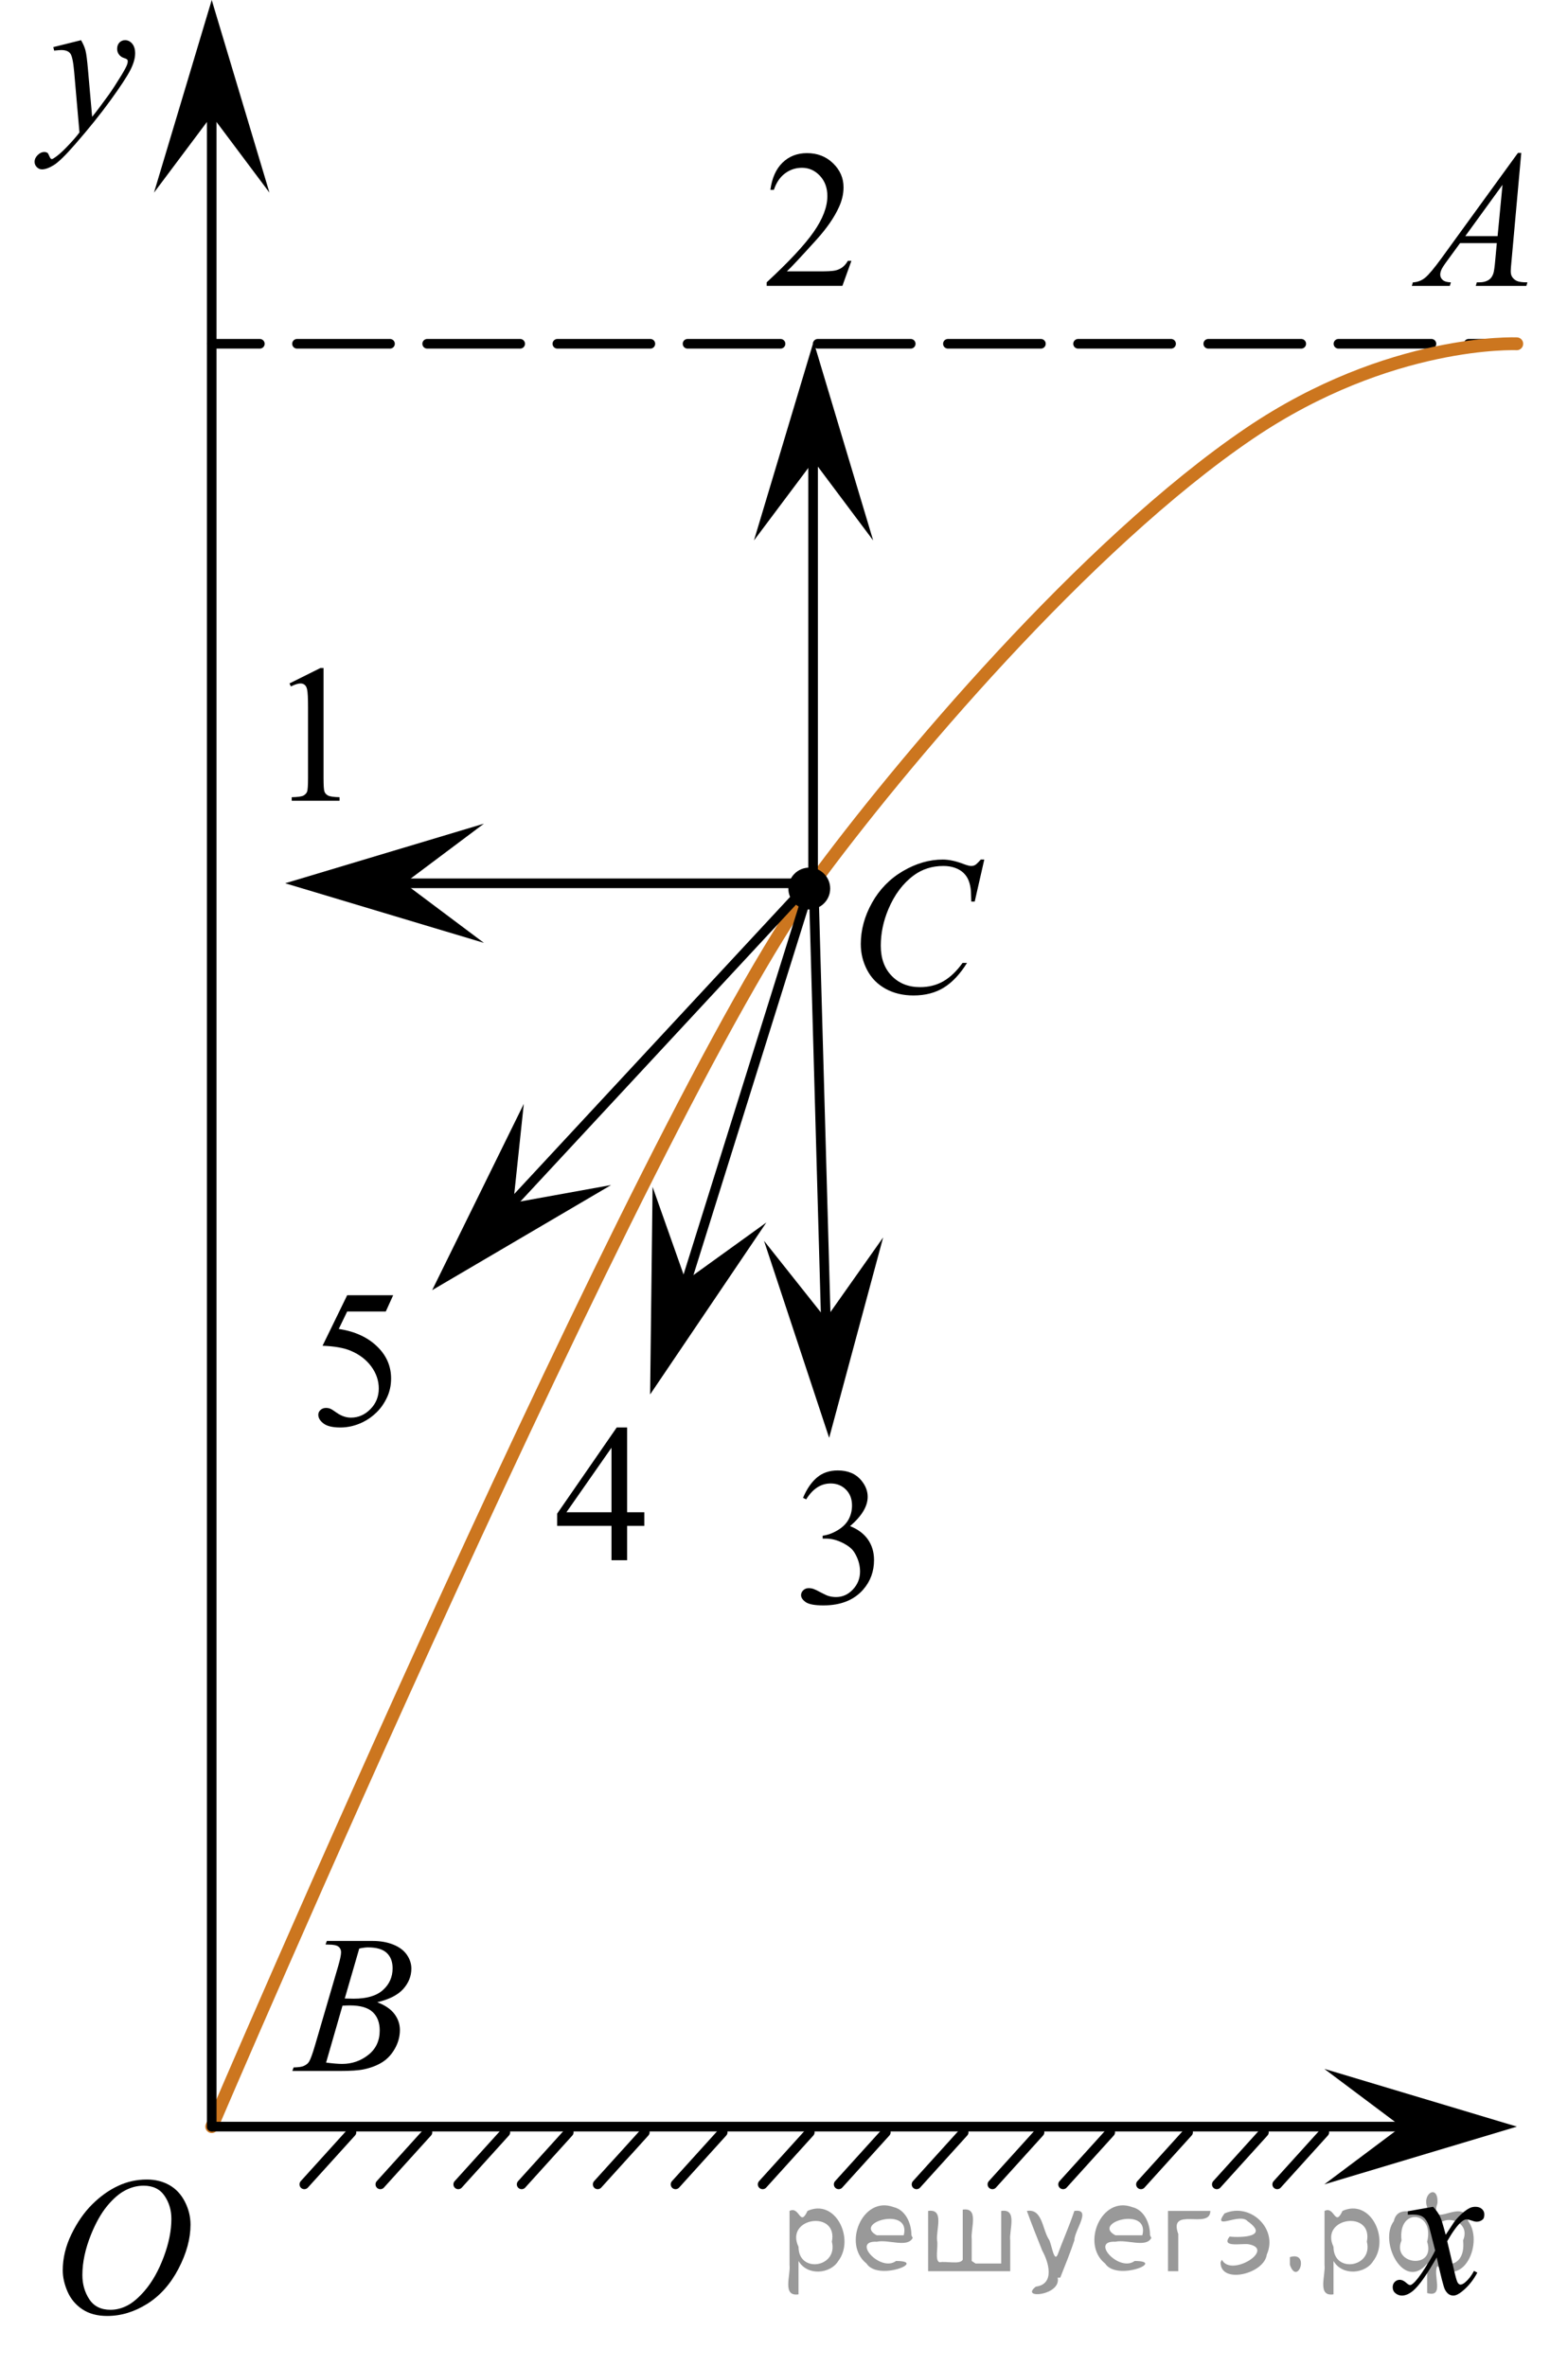 <?xml version="1.0" encoding="utf-8"?>
<!-- Generator: Adobe Illustrator 16.0.0, SVG Export Plug-In . SVG Version: 6.00 Build 0)  -->
<!DOCTYPE svg PUBLIC "-//W3C//DTD SVG 1.1//EN" "http://www.w3.org/Graphics/SVG/1.1/DTD/svg11.dtd">
<svg version="1.1" id="Слой_1" xmlns="http://www.w3.org/2000/svg" xmlns:xlink="http://www.w3.org/1999/xlink" x="0px" y="0px"
	 width="122.22px" height="184.439px" viewBox="-101.942 83.208 122.22 184.439"
	 enable-background="new -101.942 83.208 122.22 184.439" xml:space="preserve">
<g>
	<g>
		
			<line fill="none" stroke="#000000" stroke-width="0.75" stroke-linecap="round" stroke-linejoin="round" x1="-85.439" y1="109.999" x2="-81.689" y2="109.999"/>
		
			<line fill="none" stroke="#000000" stroke-width="0.75" stroke-linecap="round" stroke-linejoin="round" stroke-dasharray="7.248,2.899" x1="-78.791" y1="109.999" x2="11.083" y2="109.999"/>
		
			<line fill="none" stroke="#000000" stroke-width="0.75" stroke-linecap="round" stroke-linejoin="round" x1="12.533" y1="109.999" x2="16.283" y2="109.999"/>
	</g>
</g>
<path fill="none" stroke="#CC761F" stroke-linecap="round" stroke-linejoin="round" stroke-miterlimit="10" d="M-85.439,248.93
	c0,0,33.824-79.062,46.874-96.888c6.675-9.116,21.219-26.392,34.014-35.062c10.938-7.412,20.835-6.981,20.835-6.981"/>
<line fill="none" stroke="#000000" stroke-width="0.75" stroke-linecap="round" stroke-linejoin="round" stroke-miterlimit="10" x1="-38.565" y1="152.042" x2="-38.565" y2="116.871"/>
<polygon points="-38.526,119.124 -43.173,125.324 -38.526,109.829 -33.882,125.324 "/>
<circle cx="-38.862" cy="152.45" r="1.63"/>
<line fill="none" stroke="#000000" stroke-width="0.75" stroke-linecap="round" stroke-linejoin="round" stroke-miterlimit="10" x1="-38.565" y1="152.041" x2="-73.735" y2="152.041"/>
<polygon points="-70.42,152.039 -64.221,156.685 -79.715,152.039 -64.221,147.394 "/>
<line fill="none" stroke="#000000" stroke-width="0.75" stroke-linecap="round" stroke-linejoin="round" stroke-miterlimit="10" x1="-38.527" y1="152.041" x2="-37.539" y2="187.196"/>
<polygon points="-37.573,185.966 -33.104,179.637 -37.312,195.256 -42.39,179.9 "/>
<line fill="none" stroke="#000000" stroke-width="0.75" stroke-linecap="round" stroke-linejoin="round" stroke-miterlimit="10" x1="-38.861" y1="152.45" x2="-49.36" y2="186.015"/>
<polygon points="-48.492,183.004 -42.207,178.474 -51.268,191.876 -51.075,175.7 "/>
<line fill="none" stroke="#000000" stroke-width="0.75" stroke-linecap="round" stroke-linejoin="round" stroke-miterlimit="10" x1="-38.861" y1="152.042" x2="-62.797" y2="177.814"/>
<polygon points="-61.93,176.935 -54.306,175.555 -68.256,183.747 -61.114,169.232 "/>
<g>
	<g>
		<defs>
			<rect id="SVGID_1_" x="5.153" y="91.565" width="15.125" height="16.698"/>
		</defs>
		<clipPath id="SVGID_2_">
			<use xlink:href="#SVGID_1_"  overflow="visible"/>
		</clipPath>
		<g clip-path="url(#SVGID_2_)">
			<path d="M16.635,95.123l-0.761,8.431c-0.039,0.394-0.059,0.652-0.059,0.777c0,0.199,0.037,0.351,0.11,0.456
				c0.094,0.144,0.221,0.251,0.381,0.321c0.159,0.069,0.43,0.104,0.809,0.104l-0.081,0.276h-3.944l0.081-0.276
				h0.17c0.32,0,0.581-0.07,0.783-0.209c0.143-0.095,0.254-0.252,0.332-0.472
				c0.055-0.154,0.106-0.518,0.155-1.091l0.118-1.285h-2.865l-1.02,1.397c-0.231,0.314-0.376,0.539-0.435,0.676
				c-0.059,0.138-0.089,0.266-0.089,0.386c0,0.159,0.065,0.296,0.192,0.41c0.128,0.115,0.34,0.178,0.636,0.188
				l-0.082,0.276H8.105l0.082-0.276c0.364-0.015,0.685-0.139,0.964-0.37c0.277-0.231,0.692-0.727,1.244-1.483
				l5.982-8.236H16.635L16.635,95.123z M15.173,97.611l-2.902,3.999h2.519L15.173,97.611z"/>
		</g>
	</g>
</g>
<g>
	<g>
		<defs>
			<rect id="SVGID_3_" x="-81.777" y="230.673" width="15.124" height="16.698"/>
		</defs>
		<clipPath id="SVGID_4_">
			<use xlink:href="#SVGID_3_"  overflow="visible"/>
		</clipPath>
		<g clip-path="url(#SVGID_4_)">
			<path d="M-76.568,234.738l0.103-0.276h3.574c0.601,0,1.136,0.095,1.606,0.284
				c0.47,0.19,0.822,0.453,1.056,0.792c0.234,0.339,0.351,0.698,0.351,1.076c0,0.583-0.208,1.11-0.624,1.581
				s-1.094,0.818-2.034,1.043c0.606,0.229,1.051,0.533,1.337,0.911c0.285,0.379,0.428,0.795,0.428,1.248
				c0,0.504-0.128,0.984-0.384,1.442c-0.256,0.459-0.585,0.815-0.986,1.069s-0.885,0.44-1.451,0.56
				c-0.403,0.085-1.033,0.127-1.891,0.127h-3.67l0.096-0.276c0.384-0.01,0.645-0.048,0.783-0.112
				c0.196-0.085,0.337-0.196,0.421-0.336c0.118-0.19,0.275-0.623,0.473-1.301l1.795-6.136
				c0.152-0.519,0.229-0.882,0.229-1.092c0-0.184-0.067-0.33-0.203-0.436c-0.136-0.107-0.393-0.161-0.771-0.161
				C-76.416,234.746-76.495,234.744-76.568,234.738z M-76.524,243.94c0.532,0.069,0.948,0.104,1.248,0.104
				c0.769,0,1.449-0.234,2.042-0.703c0.594-0.468,0.89-1.103,0.89-1.905c0-0.613-0.183-1.092-0.55-1.435
				s-0.959-0.516-1.776-0.516c-0.157,0-0.35,0.008-0.576,0.022L-76.524,243.94z M-75.069,238.946
				c0.32,0.01,0.551,0.015,0.694,0.015c1.023,0,1.786-0.225,2.285-0.676c0.5-0.451,0.75-1.016,0.75-1.693
				c0-0.513-0.152-0.913-0.458-1.199s-0.793-0.43-1.462-0.43c-0.178,0-0.404,0.03-0.68,0.09L-75.069,238.946z"/>
		</g>
	</g>
</g>
<g>
	<g>
		<defs>
			<rect id="SVGID_5_" x="-100.014" y="249.499" width="16.506" height="18.148"/>
		</defs>
		<clipPath id="SVGID_6_">
			<use xlink:href="#SVGID_5_"  overflow="visible"/>
		</clipPath>
		<g clip-path="url(#SVGID_6_)">
			<path d="M-90.497,253.053c0.665,0,1.253,0.146,1.766,0.439c0.512,0.293,0.913,0.726,1.204,1.298
				s0.435,1.165,0.435,1.78c0,1.09-0.311,2.233-0.935,3.43c-0.623,1.197-1.437,2.111-2.441,2.741
				s-2.044,0.944-3.118,0.944c-0.772,0-1.419-0.174-1.94-0.521c-0.519-0.347-0.903-0.806-1.152-1.375
				c-0.248-0.57-0.373-1.122-0.373-1.657c0-0.95,0.226-1.889,0.676-2.815c0.451-0.927,0.989-1.702,1.615-2.324
				c0.625-0.622,1.292-1.101,2.002-1.435C-92.049,253.221-91.295,253.053-90.497,253.053z M-90.748,253.533
				c-0.493,0-0.975,0.123-1.445,0.371c-0.47,0.247-0.936,0.652-1.399,1.214c-0.463,0.562-0.879,1.299-1.249,2.208
				c-0.453,1.12-0.68,2.178-0.68,3.172c0,0.71,0.18,1.338,0.54,1.886c0.359,0.547,0.911,0.821,1.654,0.821
				c0.448,0,0.888-0.113,1.319-0.338c0.431-0.225,0.88-0.609,1.348-1.154c0.586-0.685,1.079-1.559,1.478-2.621
				c0.399-1.062,0.599-2.053,0.599-2.973c0-0.68-0.18-1.28-0.539-1.803S-90.024,253.533-90.748,253.533z"/>
		</g>
	</g>
</g>
<g>
	<g>
		<defs>
			<rect id="SVGID_7_" x="-81.985" y="131.696" width="9.529" height="16.698"/>
		</defs>
		<clipPath id="SVGID_8_">
			<use xlink:href="#SVGID_7_"  overflow="visible"/>
		</clipPath>
		<g clip-path="url(#SVGID_8_)">
			<path d="M-79.379,136.467l2.413-1.203h0.242v8.558c0,0.568,0.022,0.922,0.069,1.062
				c0.046,0.14,0.143,0.246,0.289,0.321c0.145,0.074,0.443,0.117,0.892,0.127v0.276h-3.729v-0.276
				c0.468-0.01,0.77-0.051,0.907-0.123c0.136-0.072,0.231-0.17,0.285-0.292c0.053-0.122,0.08-0.487,0.08-1.095
				v-5.471c0-0.737-0.024-1.211-0.073-1.42c-0.034-0.16-0.097-0.277-0.186-0.352
				c-0.09-0.075-0.198-0.112-0.325-0.112c-0.181,0-0.432,0.077-0.753,0.231L-79.379,136.467z"/>
		</g>
	</g>
</g>
<g>
	<g>
		<defs>
			<rect id="SVGID_9_" x="-45.043" y="91.566" width="12.363" height="16.697"/>
		</defs>
		<clipPath id="SVGID_10_">
			<use xlink:href="#SVGID_9_"  overflow="visible"/>
		</clipPath>
		<g clip-path="url(#SVGID_10_)">
			<path d="M-35.578,103.534l-0.701,1.95h-5.902v-0.276c1.736-1.605,2.959-2.915,3.667-3.932s1.062-1.945,1.062-2.787
				c0-0.644-0.194-1.171-0.583-1.585c-0.389-0.413-0.854-0.62-1.395-0.62c-0.491,0-0.933,0.145-1.324,0.438
				c-0.391,0.291-0.68,0.719-0.866,1.281h-0.273c0.123-0.922,0.44-1.629,0.948-2.122
				c0.509-0.494,1.145-0.74,1.907-0.74c0.811,0,1.489,0.264,2.032,0.792c0.544,0.528,0.815,1.151,0.815,1.868
				c0,0.514-0.118,1.027-0.354,1.54c-0.363,0.808-0.954,1.662-1.77,2.563c-1.225,1.355-1.989,2.173-2.294,2.451
				h2.611c0.531,0,0.904-0.019,1.118-0.06s0.406-0.121,0.579-0.243c0.172-0.122,0.321-0.295,0.449-0.519H-35.578z
				"/>
		</g>
	</g>
</g>
<g>
	<g>
		<defs>
			<rect id="SVGID_11_" x="-61.281" y="190.876" width="12.361" height="16.697"/>
		</defs>
		<clipPath id="SVGID_12_">
			<use xlink:href="#SVGID_11_"  overflow="visible"/>
		</clipPath>
		<g clip-path="url(#SVGID_12_)">
			<path d="M-51.718,201.055v1.062h-1.343v2.676h-1.218v-2.676h-4.234v-0.956l4.641-6.712h0.811v6.606H-51.718
				L-51.718,201.055z M-54.279,201.055v-5.029l-3.512,5.029H-54.279z"/>
		</g>
	</g>
</g>
<g>
	<g>
		<defs>
			<rect id="SVGID_13_" x="-42.182" y="194.225" width="12.361" height="18.078"/>
		</defs>
		<clipPath id="SVGID_14_">
			<use xlink:href="#SVGID_13_"  overflow="visible"/>
		</clipPath>
		<g clip-path="url(#SVGID_14_)">
			<path d="M-39.348,199.932c0.285-0.682,0.645-1.209,1.08-1.58c0.435-0.37,0.979-0.556,1.627-0.556
				c0.802,0,1.417,0.264,1.845,0.791c0.324,0.394,0.487,0.815,0.487,1.263c0,0.737-0.458,1.499-1.373,2.285
				c0.615,0.244,1.08,0.593,1.395,1.046c0.315,0.453,0.473,0.986,0.473,1.599c0,0.876-0.275,1.636-0.826,2.278
				c-0.719,0.836-1.759,1.255-3.121,1.255c-0.674,0-1.133-0.085-1.376-0.254c-0.243-0.17-0.365-0.352-0.365-0.546
				c0-0.144,0.058-0.272,0.174-0.381c0.115-0.109,0.254-0.164,0.416-0.164c0.123,0,0.249,0.019,0.377,0.06
				c0.083,0.025,0.273,0.116,0.567,0.273c0.296,0.157,0.5,0.25,0.613,0.28c0.182,0.055,0.376,0.082,0.582,0.082
				c0.502,0,0.939-0.196,1.31-0.59c0.372-0.394,0.558-0.859,0.558-1.397c0-0.394-0.086-0.777-0.259-1.15
				c-0.128-0.279-0.268-0.49-0.42-0.635c-0.212-0.199-0.502-0.38-0.871-0.542
				c-0.369-0.161-0.745-0.242-1.129-0.242h-0.235v-0.225c0.388-0.05,0.778-0.191,1.169-0.426
				c0.391-0.233,0.675-0.516,0.853-0.844c0.177-0.329,0.266-0.69,0.266-1.083c0-0.513-0.159-0.928-0.477-1.244
				c-0.317-0.315-0.712-0.474-1.184-0.474c-0.763,0-1.399,0.413-1.911,1.239L-39.348,199.932z"/>
		</g>
	</g>
</g>
<g>
	<g>
		<defs>
			<rect id="SVGID_15_" x="-79.917" y="180.366" width="12.363" height="18.078"/>
		</defs>
		<clipPath id="SVGID_16_">
			<use xlink:href="#SVGID_15_"  overflow="visible"/>
		</clipPath>
		<g clip-path="url(#SVGID_16_)">
			<path d="M-71.296,184.141l-0.575,1.27h-3.01l-0.657,1.359c1.304,0.194,2.337,0.685,3.099,1.472
				c0.654,0.677,0.981,1.474,0.981,2.39c0,0.533-0.106,1.026-0.321,1.48c-0.214,0.453-0.482,0.839-0.808,1.157
				c-0.324,0.318-0.685,0.575-1.084,0.769c-0.566,0.273-1.147,0.411-1.741,0.411c-0.601,0-1.037-0.103-1.31-0.31
				c-0.273-0.206-0.41-0.435-0.41-0.684c0-0.139,0.057-0.263,0.17-0.369c0.113-0.107,0.256-0.161,0.428-0.161
				c0.127,0,0.239,0.021,0.335,0.06c0.096,0.04,0.261,0.143,0.49,0.307c0.369,0.259,0.743,0.389,1.122,0.389
				c0.575,0,1.082-0.221,1.516-0.661c0.435-0.44,0.653-0.978,0.653-1.609c0-0.612-0.194-1.185-0.583-1.715
				s-0.925-0.94-1.608-1.228c-0.536-0.224-1.267-0.353-2.191-0.389l1.919-3.936H-71.296L-71.296,184.141z"/>
		</g>
	</g>
</g>
<g>
	<g>
		<defs>
			<rect id="SVGID_17_" x="-101.942" y="83.364" width="13.744" height="16.699"/>
		</defs>
		<clipPath id="SVGID_18_">
			<use xlink:href="#SVGID_17_"  overflow="visible"/>
		</clipPath>
		<g clip-path="url(#SVGID_18_)">
			<path d="M-95.623,86.34c0.167,0.289,0.283,0.56,0.347,0.81c0.065,0.252,0.128,0.746,0.192,1.483l0.324,3.678
				c0.296-0.359,0.724-0.927,1.285-1.704c0.271-0.379,0.605-0.894,1.005-1.547
				c0.24-0.399,0.389-0.678,0.441-0.838c0.029-0.079,0.045-0.161,0.045-0.246c0-0.055-0.018-0.1-0.051-0.135
				c-0.035-0.035-0.125-0.076-0.27-0.123c-0.146-0.048-0.268-0.135-0.363-0.262s-0.143-0.273-0.143-0.438
				c0-0.204,0.059-0.368,0.176-0.493c0.119-0.124,0.266-0.186,0.443-0.186c0.217,0,0.4,0.091,0.555,0.273
				c0.152,0.182,0.229,0.433,0.229,0.751c0,0.394-0.133,0.844-0.398,1.35s-0.777,1.281-1.536,2.328
				c-0.758,1.046-1.676,2.187-2.754,3.423c-0.743,0.852-1.294,1.389-1.653,1.61s-0.667,0.333-0.923,0.333
				c-0.152,0-0.286-0.059-0.402-0.176c-0.115-0.117-0.173-0.253-0.173-0.407c0-0.194,0.08-0.371,0.239-0.531
				c0.16-0.159,0.334-0.239,0.52-0.239c0.099,0,0.18,0.022,0.244,0.067c0.039,0.025,0.082,0.097,0.129,0.213
				c0.047,0.117,0.09,0.196,0.129,0.236c0.024,0.024,0.055,0.037,0.089,0.037c0.029,0,0.081-0.025,0.155-0.075
				c0.271-0.169,0.585-0.439,0.944-0.807c0.473-0.488,0.822-0.887,1.049-1.196l-0.414-4.738
				c-0.068-0.782-0.172-1.258-0.31-1.428c-0.138-0.169-0.369-0.254-0.694-0.254c-0.103,0-0.288,0.015-0.554,0.045
				l-0.066-0.276L-95.623,86.34z"/>
		</g>
	</g>
</g>
<g>
	<g>
		<defs>
			<rect id="SVGID_19_" x="3.921" y="252.208" width="12.362" height="13.869"/>
		</defs>
		<clipPath id="SVGID_20_">
			<use xlink:href="#SVGID_19_"  overflow="visible"/>
		</clipPath>
		<g clip-path="url(#SVGID_20_)">
			<path d="M9.765,255.178c0.24,0.258,0.423,0.517,0.546,0.774c0.088,0.179,0.233,0.648,0.435,1.408l0.648-0.983
				c0.173-0.238,0.382-0.466,0.628-0.682c0.245-0.216,0.462-0.364,0.648-0.443
				c0.118-0.05,0.249-0.074,0.392-0.074c0.211,0,0.38,0.057,0.505,0.171c0.126,0.114,0.189,0.254,0.189,0.417
				c0,0.19-0.037,0.318-0.11,0.388c-0.138,0.124-0.296,0.186-0.473,0.186c-0.103,0-0.215-0.022-0.332-0.067
				c-0.231-0.079-0.386-0.119-0.465-0.119c-0.118,0-0.258,0.069-0.42,0.209c-0.306,0.258-0.669,0.757-1.093,1.497
				l0.606,2.562c0.094,0.393,0.172,0.627,0.236,0.704c0.064,0.077,0.128,0.115,0.191,0.115
				c0.103,0,0.224-0.058,0.361-0.172c0.271-0.228,0.502-0.526,0.693-0.894l0.259,0.134
				c-0.31,0.586-0.703,1.073-1.181,1.46c-0.271,0.219-0.499,0.328-0.686,0.328c-0.275,0-0.494-0.156-0.656-0.469
				c-0.103-0.194-0.317-1.028-0.642-2.503c-0.768,1.346-1.383,2.212-1.845,2.6
				c-0.3,0.248-0.59,0.372-0.87,0.372c-0.197,0-0.377-0.072-0.539-0.216c-0.118-0.109-0.177-0.256-0.177-0.44
				c0-0.164,0.054-0.301,0.162-0.41s0.241-0.164,0.398-0.164s0.324,0.08,0.502,0.239
				c0.128,0.114,0.226,0.171,0.295,0.171c0.059,0,0.135-0.04,0.229-0.119c0.231-0.189,0.546-0.596,0.944-1.222
				s0.659-1.077,0.781-1.355c-0.305-1.207-0.469-1.845-0.493-1.915c-0.113-0.322-0.261-0.551-0.443-0.685
				c-0.182-0.135-0.449-0.201-0.805-0.201c-0.112,0-0.243,0.005-0.39,0.015v-0.27L9.765,255.178z"/>
		</g>
	</g>
</g>
<line fill="none" stroke="#000000" stroke-width="0.75" stroke-linecap="round" stroke-linejoin="round" stroke-miterlimit="10" x1="-85.439" y1="248.93" x2="8.79" y2="248.93"/>
<line fill="none" stroke="#000000" stroke-width="0.75" stroke-linecap="round" stroke-linejoin="round" stroke-miterlimit="10" x1="-85.439" y1="89.221" x2="-85.439" y2="248.93"/>
<polygon points="-85.439,92.214 -89.939,98.22 -85.439,83.208 -80.939,98.22 "/>
<polygon points="7.29,248.93 1.284,244.43 16.296,248.93 1.284,253.43 "/>
<line fill="none" stroke="#000000" stroke-width="0.75" stroke-linecap="round" stroke-linejoin="round" stroke-miterlimit="10" x1="-78.221" y1="253.43" x2="-74.547" y2="249.371"/>
<line fill="none" stroke="#000000" stroke-width="0.75" stroke-linecap="round" stroke-linejoin="round" stroke-miterlimit="10" x1="-72.296" y1="253.43" x2="-68.622" y2="249.371"/>
<line fill="none" stroke="#000000" stroke-width="0.75" stroke-linecap="round" stroke-linejoin="round" stroke-miterlimit="10" x1="-66.224" y1="253.43" x2="-62.55" y2="249.371"/>
<line fill="none" stroke="#000000" stroke-width="0.75" stroke-linecap="round" stroke-linejoin="round" stroke-miterlimit="10" x1="-61.281" y1="253.43" x2="-57.607" y2="249.371"/>
<line fill="none" stroke="#000000" stroke-width="0.75" stroke-linecap="round" stroke-linejoin="round" stroke-miterlimit="10" x1="-55.355" y1="253.43" x2="-51.681" y2="249.371"/>
<line fill="none" stroke="#000000" stroke-width="0.75" stroke-linecap="round" stroke-linejoin="round" stroke-miterlimit="10" x1="-49.286" y1="253.43" x2="-45.611" y2="249.371"/>
<line fill="none" stroke="#000000" stroke-width="0.75" stroke-linecap="round" stroke-linejoin="round" stroke-miterlimit="10" x1="-42.497" y1="253.43" x2="-38.822" y2="249.371"/>
<line fill="none" stroke="#000000" stroke-width="0.75" stroke-linecap="round" stroke-linejoin="round" stroke-miterlimit="10" x1="-36.57" y1="253.43" x2="-32.896" y2="249.371"/>
<line fill="none" stroke="#000000" stroke-width="0.75" stroke-linecap="round" stroke-linejoin="round" stroke-miterlimit="10" x1="-30.502" y1="253.43" x2="-26.827" y2="249.371"/>
<line fill="none" stroke="#000000" stroke-width="0.75" stroke-linecap="round" stroke-linejoin="round" stroke-miterlimit="10" x1="-24.588" y1="253.43" x2="-20.915" y2="249.371"/>
<line fill="none" stroke="#000000" stroke-width="0.75" stroke-linecap="round" stroke-linejoin="round" stroke-miterlimit="10" x1="-19.078" y1="253.43" x2="-15.404" y2="249.371"/>
<line fill="none" stroke="#000000" stroke-width="0.75" stroke-linecap="round" stroke-linejoin="round" stroke-miterlimit="10" x1="-13.009" y1="253.43" x2="-9.335" y2="249.371"/>
<line fill="none" stroke="#000000" stroke-width="0.75" stroke-linecap="round" stroke-linejoin="round" stroke-miterlimit="10" x1="-7.096" y1="253.43" x2="-3.423" y2="249.371"/>
<line fill="none" stroke="#000000" stroke-width="0.75" stroke-linecap="round" stroke-linejoin="round" stroke-miterlimit="10" x1="-2.388" y1="253.43" x2="1.284" y2="249.371"/>
<g>
	<g>
		<defs>
			<rect id="SVGID_21_" x="-38.225" y="146.77" width="16.575" height="17.554"/>
		</defs>
		<clipPath id="SVGID_22_">
			<use xlink:href="#SVGID_21_"  overflow="visible"/>
		</clipPath>
		<g clip-path="url(#SVGID_22_)">
		</g>
	</g>
	<g>
		<defs>
			<polygon id="SVGID_23_" points="-37.935,164.724 -21.429,164.724 -21.429,146.647 -37.935,146.647 -37.935,164.724 			
				"/>
		</defs>
		<clipPath id="SVGID_24_">
			<use xlink:href="#SVGID_23_"  overflow="visible"/>
		</clipPath>
		<g clip-path="url(#SVGID_24_)">
			<path d="M-25.22,150.19l-0.747,3.278h-0.266l-0.03-0.821c-0.024-0.299-0.081-0.565-0.17-0.799
				c-0.088-0.234-0.222-0.438-0.399-0.609s-0.401-0.306-0.672-0.403c-0.271-0.097-0.571-0.145-0.901-0.145
				c-0.882,0-1.652,0.244-2.312,0.732c-0.842,0.622-1.502,1.501-1.98,2.637c-0.394,0.935-0.591,1.885-0.591,2.846
				c0,0.981,0.283,1.764,0.85,2.349s1.303,0.878,2.209,0.878c0.685,0,1.294-0.154,1.829-0.464
				c0.534-0.309,1.03-0.784,1.489-1.426h0.347c-0.542,0.871-1.143,1.512-1.803,1.923
				c-0.66,0.411-1.451,0.616-2.372,0.616c-0.818,0-1.542-0.173-2.172-0.519c-0.63-0.347-1.11-0.833-1.44-1.461
				c-0.33-0.627-0.495-1.302-0.495-2.023c0-1.105,0.293-2.182,0.879-3.228c0.586-1.045,1.39-1.867,2.412-2.465
				c1.022-0.597,2.053-0.895,3.092-0.895c0.488,0,1.034,0.117,1.64,0.351c0.266,0.1,0.458,0.149,0.576,0.149
				s0.222-0.024,0.31-0.074c0.088-0.05,0.236-0.192,0.443-0.426H-25.22z"/>
		</g>
	</g>
</g>
<g style="stroke:none;fill:#000;fill-opacity:0.4" > <path d="m -39.7,259.5 c 0,0.8 0,1.6 0,2.5 -1.3,0.2 -0.6,-1.5 -0.7,-2.3 0,-1.4 0,-2.8 0,-4.2 0.8,-0.4 0.8,1.3 1.4,0.0 2.2,-1.0 3.7,2.2 2.4,3.9 -0.6,1.0 -2.4,1.2 -3.1,0.0 z m 2.6,-1.6 c 0.5,-2.5 -3.7,-1.9 -2.6,0.4 0.0,2.1 3.1,1.6 2.6,-0.4 z" /> <path d="m -30.8,257.6 c -0.4,0.8 -1.9,0.1 -2.8,0.3 -2.0,-0.1 0.3,2.4 1.5,1.5 2.5,0.0 -1.4,1.6 -2.3,0.2 -1.9,-1.5 -0.3,-5.3 2.1,-4.4 0.9,0.2 1.4,1.2 1.4,2.2 z m -0.7,-0.2 c 0.6,-2.3 -4.0,-1.0 -2.1,0.0 0.7,0 1.4,-0.0 2.1,-0.0 z" /> <path d="m -25.9,259.6 c 0.6,0 1.3,0 2.0,0 0,-1.3 0,-2.7 0,-4.1 1.3,-0.2 0.6,1.5 0.7,2.3 0,0.8 0,1.6 0,2.4 -2.1,0 -4.2,0 -6.4,0 0,-1.5 0,-3.1 0,-4.7 1.3,-0.2 0.6,1.5 0.7,2.3 0.1,0.5 -0.2,1.6 0.2,1.7 0.5,-0.1 1.6,0.2 1.8,-0.2 0,-1.3 0,-2.6 0,-3.9 1.3,-0.2 0.6,1.5 0.7,2.3 0,0.5 0,1.1 0,1.7 z" /> <path d="m -19.5,260.7 c 0.3,1.4 -3.0,1.7 -1.7,0.7 1.5,-0.2 1.0,-1.9 0.5,-2.8 -0.4,-1.0 -0.8,-2.0 -1.2,-3.1 1.2,-0.2 1.2,1.4 1.7,2.2 0.2,0.2 0.4,1.9 0.7,1.2 0.4,-1.1 0.9,-2.2 1.3,-3.4 1.4,-0.2 0.0,1.5 -0.0,2.3 -0.3,0.9 -0.7,1.9 -1.1,2.9 z" /> <path d="m -12.2,257.6 c -0.4,0.8 -1.9,0.1 -2.8,0.3 -2.0,-0.1 0.3,2.4 1.5,1.5 2.5,0.0 -1.4,1.6 -2.3,0.2 -1.9,-1.5 -0.3,-5.3 2.1,-4.4 0.9,0.2 1.4,1.2 1.4,2.2 z m -0.7,-0.2 c 0.6,-2.3 -4.0,-1.0 -2.1,0.0 0.7,0 1.4,-0.0 2.1,-0.0 z" /> <path d="m -10.9,260.2 c 0,-1.5 0,-3.1 0,-4.7 1.1,0 2.2,0 3.3,0 0.0,1.5 -3.3,-0.4 -2.5,1.8 0,0.9 0,1.9 0,2.9 -0.2,0 -0.5,0 -0.7,0 z" /> <path d="m -6.7,259.3 c 0.7,1.4 4.2,-0.8 2.1,-1.2 -0.5,-0.1 -2.2,0.3 -1.5,-0.6 1.0,0.1 3.1,0.0 1.4,-1.2 -0.6,-0.7 -2.8,0.8 -1.8,-0.6 2.0,-0.9 4.2,1.2 3.3,3.2 -0.2,1.5 -3.5,2.3 -3.6,0.7 l 0,-0.1 0,-0.0 0,0 z" /> <path d="m -1.4,259.1 c 1.6,-0.5 0.6,2.3 -0.0,0.6 -0.0,-0.2 0.0,-0.4 0.0,-0.6 z" /> <path d="m 2.0,259.5 c 0,0.8 0,1.6 0,2.5 -1.3,0.2 -0.6,-1.5 -0.7,-2.3 0,-1.4 0,-2.8 0,-4.2 0.8,-0.4 0.8,1.3 1.4,0.0 2.2,-1.0 3.7,2.2 2.4,3.9 -0.6,1.0 -2.4,1.2 -3.1,0.0 z m 2.6,-1.6 c 0.5,-2.5 -3.7,-1.9 -2.6,0.4 0.0,2.1 3.1,1.6 2.6,-0.4 z" /> <path d="m 7.3,257.8 c -0.8,1.9 2.7,2.3 2.0,0.1 0.6,-2.4 -2.3,-2.7 -2.0,-0.1 z m 2.0,4.2 c 0,-0.8 0,-1.6 0,-2.4 -1.8,2.2 -3.8,-1.7 -2.6,-3.3 0.4,-1.8 3.0,0.3 2.6,-1.1 -0.4,-1.1 0.9,-1.8 0.8,-0.3 -0.7,2.2 2.1,-0.6 2.4,1.4 1.2,1.6 -0.3,5.2 -2.4,3.5 -0.4,0.6 0.6,2.5 -0.8,2.1 z m 2.8,-4.2 c 0.8,-1.9 -2.7,-2.3 -2.0,-0.1 -0.6,2.4 2.3,2.7 2.0,0.1 z" /> </g></svg>

<!--File created and owned by https://sdamgia.ru. Copying is prohibited. All rights reserved.-->
